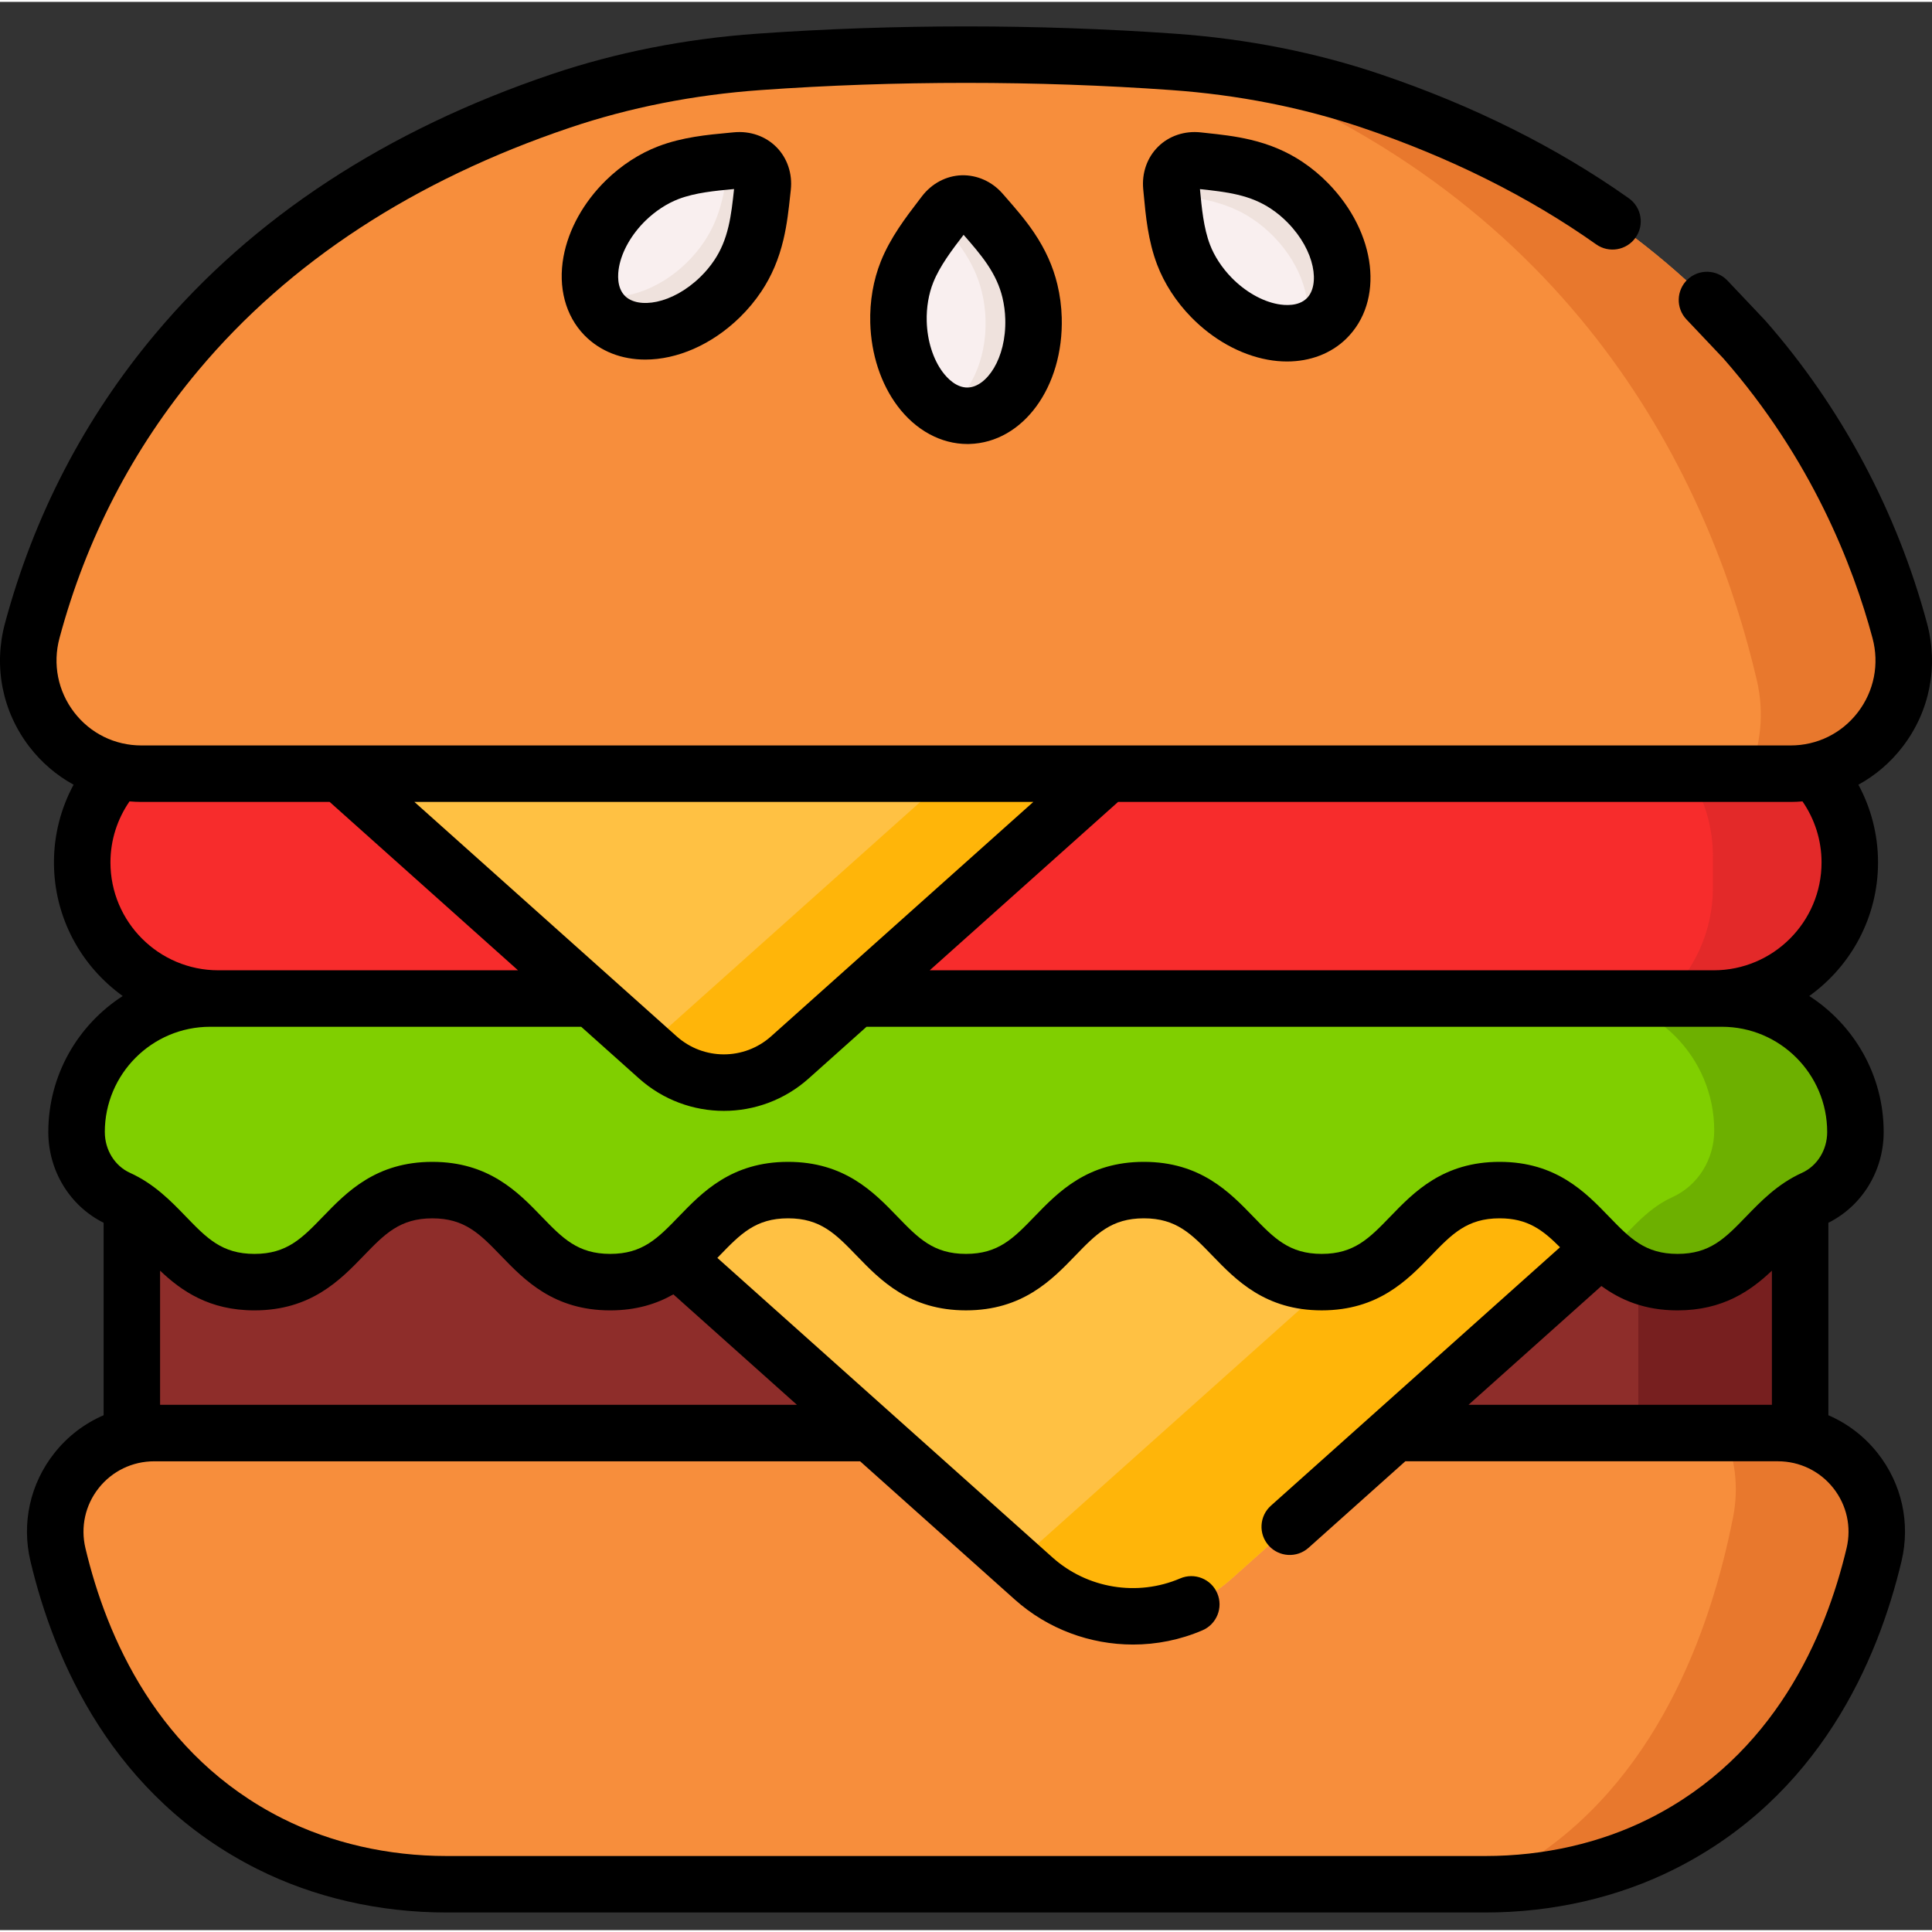 <svg height="511pt" viewBox="0 -6 511.998 511" width="511pt" xmlns="http://www.w3.org/2000/svg"><rect x="0" y="-6" width="511.998" height="511" fill="#333333" stroke="none"/><path d="m454.152 258.121h-396.305c-19.918 0-36.062-16.145-36.062-36.062 0-19.914 16.145-36.059 36.062-36.059h396.305c19.914 0 36.062 16.145 36.062 36.059 0 19.918-16.148 36.062-36.062 36.062zm0 0" fill="#f9c57e"/><path d="m454.152 258.121h-396.305c-19.918 0-36.062-16.145-36.062-36.062 0-19.914 16.145-36.059 36.062-36.059h396.305c19.914 0 36.062 16.145 36.062 36.059 0 19.918-16.148 36.062-36.062 36.062zm0 0" fill="#f72c2c"/><path d="m490.207 222.062c0 9.957-4.039 18.969-10.555 25.496-6.527 6.523-15.539 10.555-25.496 10.555h-13.152c7.953-7.281 12.93-17.742 12.93-29.375v-8.324c0-14.676-7.941-27.5-19.766-34.414h19.984c19.91 0 36.055 16.145 36.055 36.062zm0 0" fill="#e32929"/><path d="m34.941 287.203h442.113v100.102h-442.113zm0 0" fill="#8e2d2a"/><path d="m434.168 287.203h42.887v100.102h-42.887zm0 0" fill="#771f1f"/><path d="m496.645 405.488c3.902-16.441-8.551-32.215-25.508-32.215h-430.273c-16.961 0-29.41 15.773-25.508 32.215 5.961 25.137 20.539 58.695 56.141 76.609 14.48 7.285 30.598 10.746 46.82 10.746h275.363c16.223 0 32.34-3.461 46.82-10.746 35.602-17.914 50.18-51.473 56.145-76.609zm0 0" fill="#f78e3c"/><path d="m496.645 405.492c-5.965 25.133-20.547 58.691-56.141 76.605-14.418 7.254-30.453 10.715-46.598 10.746 3.141-1.426 6.227-3.055 9.238-4.891 35.605-21.605 50.184-62.086 56.141-92.402 1.566-7.953.5-15.766-2.426-22.281h14.281c16.953 0 29.406 15.777 25.504 32.223zm0 0" fill="#e8782d"/><path d="m300.184 280.395h-173.297l147.062 131.449c14.941 13.355 37.527 13.355 52.469 0l147.062-131.449zm0 0" fill="#ffc143"/><path d="m473.488 280.398-147.062 131.434c-14.945 13.355-37.527 13.355-52.473 0l-4.617-4.125 142.418-127.309zm0 0" fill="#ffb509"/><path d="m20.289 293.504c0 7.52 4.234 14.531 11.086 17.633 13.312 6.039 16.906 22.141 36.055 22.141 23.57 0 23.57-24.391 47.141-24.391 23.57 0 23.57 24.391 47.141 24.391 23.566 0 23.566-24.391 47.137-24.391 23.57 0 23.57 24.391 47.137 24.391 23.57 0 23.57-24.391 47.145-24.391 23.57 0 23.57 24.391 47.141 24.391 23.57 0 23.57-24.391 47.145-24.391 23.57 0 23.57 24.391 47.145 24.391 19.156 0 22.746-16.102 36.066-22.141 6.848-3.102 11.082-10.113 11.082-17.633 0-19.543-15.84-35.383-35.383-35.383h-400.648c-19.543 0-35.387 15.84-35.387 35.383zm0 0" fill="#80cf00"/><path d="m491.707 293.5c0 7.523-4.234 14.531-11.086 17.641-13.312 6.039-16.906 22.137-36.066 22.137-8.75 0-14.258-3.363-18.918-7.598 5.746-5.078 10.148-11.562 17.57-14.926 6.848-3.102 11.078-10.117 11.078-17.633 0-9.777-3.965-18.621-10.359-25.027-5.25-5.238-12.133-8.852-19.828-9.977h32.223c9.77 0 18.617 3.961 25.027 10.367 6.398 6.395 10.359 15.246 10.359 25.016zm0 0" fill="#6db000"/><path d="m191.832 186h-115.641l98.133 87.715c9.973 8.91 25.043 8.91 35.016 0l98.133-87.715zm0 0" fill="#ffc143"/><path d="m307.477 186.004-98.133 87.703c-9.973 8.91-25.043 8.91-35.016 0l-3.082-2.754 95.035-84.953h41.195zm0 0" fill="#ffb509"/><path d="m363.41 20.262c-16.949-5.723-34.594-9.082-52.438-10.355-36.203-2.578-73.738-2.582-109.949 0-17.844 1.273-35.492 4.633-52.438 10.355-95.902 32.387-128.777 98.414-140.047 140.391-5.125 19.102 9.145 37.887 28.926 37.887h437.07c19.777 0 34.051-18.785 28.922-37.887-11.27-41.98-44.145-108.008-140.047-140.391zm0 0" fill="#f78e3c"/><path d="m474.531 198.535h-11.176c3.234-7.297 4.273-15.988 2.227-24.738-11.266-48.336-44.148-124.355-140.051-161.645-.961-.371-1.926-.738-2.895-1.098 13.859 1.703 27.531 4.73 40.773 9.207 95.902 32.383 128.785 98.41 140.051 140.391 5.129 19.102-9.152 37.883-28.93 37.883zm0 0" fill="#e8782d"/><path d="m200.34 55.242c-.906 3.828-2.332 7.645-4.816 11.367-1.336 2-2.914 3.898-4.672 5.613-10.004 9.773-23.715 11.965-30.625 4.895-6.906-7.074-4.395-20.727 5.613-30.5 3.332-3.258 7.277-5.832 11.324-7.371 5.824-2.211 12.133-2.672 18.062-3.234 4.262-.402 7.363 2.742 6.898 6.996-.441 4.012-.816 8.129-1.785 12.234zm0 0" fill="#f9efef"/><path d="m190.852 72.223c1.754-1.715 3.332-3.609 4.672-5.613 2.492-3.723 3.91-7.543 4.816-11.363.973-4.113 1.348-8.223 1.789-12.238.465-4.254-2.641-7.402-6.906-6.996-.734.074-1.48.133-2.227.207-.359 3.277-.758 6.605-1.543 9.93-.902 3.82-2.324 7.645-4.816 11.363-1.336 2.004-2.914 3.902-4.672 5.617-7.738 7.559-17.691 10.582-24.988 8.289.609 2.164 1.688 4.094 3.25 5.695 6.91 7.074 20.617 4.883 30.625-4.891zm0 0" fill="#efe2dd"/><path d="m329.645 37.809c3.828.906 7.648 2.332 11.367 4.82 2 1.336 3.898 2.914 5.617 4.672 9.77 10.004 11.961 23.715 4.891 30.621-7.07 6.906-20.727 4.395-30.5-5.609-3.254-3.336-5.828-7.281-7.367-11.328-2.215-5.82-2.672-12.129-3.234-18.059-.406-4.266 2.742-7.367 6.992-6.898 4.016.441 8.133.812 12.234 1.781zm0 0" fill="#f9efef"/><path d="m346.629 47.301c-1.715-1.758-3.613-3.336-5.617-4.672-3.719-2.492-7.543-3.914-11.363-4.816-4.109-.977-8.223-1.348-12.234-1.789-4.254-.465-7.402 2.637-6.996 6.902.07.734.133 1.484.207 2.23 3.273.355 6.605.754 9.93 1.543 3.82.902 7.641 2.32 11.363 4.812 2.004 1.34 3.898 2.918 5.613 4.672 7.562 7.742 10.582 17.695 8.293 24.992 2.164-.613 4.094-1.688 5.695-3.254 7.074-6.91 4.883-20.617-4.891-30.621zm0 0" fill="#efe2dd"/><path d="m267.855 59.371c2.195 3.262 4.035 6.898 5.078 11.25.562 2.34.887 4.789.957 7.242.387 13.98-7.309 25.539-17.188 25.812-9.883.277-18.207-10.836-18.598-24.816-.129-4.66.66-9.305 2.277-13.32 2.324-5.781 6.266-10.727 9.879-15.461 2.594-3.406 7.012-3.551 9.816-.324 2.652 3.051 5.422 6.117 7.777 9.617zm0 0" fill="#f9efef"/><path d="m273.891 77.867c-.07-2.457-.391-4.902-.957-7.246-1.039-4.355-2.883-7.992-5.078-11.246-2.355-3.508-5.121-6.57-7.77-9.621-2.812-3.227-7.23-3.086-9.824.324-.445.59-.906 1.18-1.363 1.781 2.164 2.48 4.34 5.035 6.246 7.867 2.195 3.258 4.039 6.895 5.078 11.246.566 2.344.887 4.789.957 7.246.301 10.812-4.234 20.176-10.871 23.98 2.008 1.023 4.152 1.539 6.395 1.477 9.883-.273 17.574-11.828 17.188-25.809zm0 0" fill="#efe2dd"/><path d="m484.539 368.551v-51.008c8.926-4.445 14.652-13.766 14.652-24.039 0-15.113-7.871-28.418-19.719-36.051 11.023-7.91 18.223-20.824 18.223-35.395 0-7.449-1.887-14.469-5.199-20.605 4.488-2.461 8.488-5.852 11.723-10.07 7.172-9.352 9.531-21.262 6.469-32.672-7.953-29.625-22.754-57.352-42.797-80.176-.059-.07-.121-.137-.184-.203l-9.914-10.477c-2.848-2.996-7.582-3.125-10.582-.281-2.996 2.844-3.125 7.582-.277 10.582l9.801 10.355c23.355 26.641 34.371 54.984 39.496 74.078 1.848 6.879.43 14.055-3.887 19.684-4.281 5.578-10.77 8.777-17.809 8.777h-437.07c-7.039 0-13.531-3.199-17.809-8.777-4.316-5.629-5.734-12.805-3.887-19.684 7.078-26.367 19.457-50.23 36.793-70.926 24.09-28.758 57.203-50.395 98.418-64.312 15.875-5.363 32.891-8.719 50.574-9.98 35.613-2.543 73.266-2.543 108.887 0 17.68 1.258 34.695 4.617 50.574 9.977 23.23 7.848 44.09 18.246 61.996 30.914 3.375 2.387 8.043 1.586 10.43-1.789 2.391-3.375 1.586-8.043-1.785-10.43-19.094-13.508-41.25-24.566-65.852-32.875-17.082-5.77-35.348-9.379-54.297-10.73-36.32-2.586-74.707-2.586-111.016 0-18.953 1.355-37.223 4.965-54.301 10.73-43.859 14.812-79.219 37.988-105.102 68.887-18.746 22.375-32.129 48.168-39.777 76.656-3.062 11.41-.707 23.32 6.465 32.672 3.238 4.219 7.234 7.609 11.727 10.07-3.316 6.137-5.203 13.156-5.203 20.605 0 14.57 7.203 27.484 18.227 35.395-11.852 7.633-19.723 20.938-19.723 36.051 0 10.273 5.727 19.598 14.656 24.039v51.008c-5.043 2.176-9.531 5.578-13.051 10.031-6.418 8.117-8.727 18.555-6.34 28.633 6.312 26.602 21.855 62.344 60.062 81.566 15.012 7.555 32.363 11.547 50.184 11.547h275.363c17.82 0 35.176-3.992 50.184-11.547 38.207-19.223 53.75-54.969 60.062-81.566 2.391-10.078.082-20.516-6.34-28.633-3.52-4.453-8.004-7.855-13.047-10.031zm-10.004-162.531c1.059 0 2.102-.055 3.141-.141 3.18 4.602 5.051 10.176 5.051 16.18 0 15.758-12.816 28.574-28.574 28.578h-207.766l49.914-44.617zm-200.695 0-69.488 62.113c-7.137 6.379-17.902 6.379-25.039 0l-69.488-62.113zm-244.57 16.039c0-6.008 1.875-11.578 5.055-16.18 1.039.082 2.082.141 3.141.141h49.898l49.914 44.617h-79.434c-15.758-.004-28.574-12.82-28.574-28.578zm-1.496 71.445c0-15.383 12.516-27.898 27.902-27.898h98.348l15.312 13.688c6.414 5.734 14.453 8.598 22.496 8.598 8.039 0 16.082-2.867 22.492-8.598l15.316-13.688h226.684c15.383 0 27.898 12.516 27.898 27.898 0 4.73-2.625 8.973-6.691 10.816-6.422 2.914-10.859 7.508-14.777 11.559-5.562 5.754-9.582 9.914-18.195 9.914-8.613 0-12.629-4.16-18.191-9.914-6.234-6.449-13.996-14.477-28.957-14.477-14.961 0-22.719 8.027-28.949 14.477-5.562 5.754-9.582 9.914-18.191 9.914s-12.629-4.16-18.188-9.914c-6.234-6.449-13.996-14.477-28.953-14.477-14.961 0-22.719 8.027-28.953 14.477-5.562 5.754-9.578 9.914-18.191 9.914-8.609 0-12.625-4.156-18.188-9.91-6.23-6.453-13.992-14.48-28.949-14.48-14.961 0-22.719 8.027-28.949 14.48-5.562 5.754-9.578 9.91-18.188 9.91-8.609 0-12.625-4.156-18.188-9.91-6.23-6.453-13.992-14.48-28.949-14.48-14.961 0-22.719 8.027-28.953 14.477-5.562 5.754-9.578 9.914-18.188 9.914-8.613 0-12.629-4.156-18.188-9.91-3.918-4.055-8.359-8.648-14.781-11.562-4.062-1.84-6.688-6.086-6.688-10.816zm441.797 36.734v35.551h-80.402l35.223-31.484c4.988 3.637 11.312 6.457 20.168 6.457 11.992 0 19.352-5.156 25.012-10.523zm-258.375 35.551h-168.77v-35.547c5.66 5.363 13.02 10.52 25.004 10.52 14.961 0 22.719-8.027 28.953-14.48 5.562-5.754 9.578-9.91 18.188-9.91 8.609 0 12.629 4.156 18.191 9.91 6.23 6.453 13.988 14.48 28.949 14.48 6.945 0 12.328-1.742 16.738-4.242zm278.168 37.973c-5.578 23.504-19.164 55.016-52.227 71.652-12.934 6.508-27.961 9.945-43.457 9.945h-275.363c-15.496 0-30.52-3.438-43.457-9.945-33.059-16.637-46.645-48.148-52.223-71.652-1.328-5.598-.047-11.395 3.516-15.898 3.57-4.516 8.934-7.105 14.711-7.105h187.078l41.02 36.664c8.73 7.801 19.953 11.898 31.297 11.898 6.227 0 12.488-1.234 18.395-3.77 3.801-1.625 5.559-6.027 3.93-9.828-1.629-3.797-6.027-5.559-9.828-3.926-11.34 4.863-24.613 2.691-33.816-5.539l-88.836-79.402c.188-.191.375-.387.559-.574 5.562-5.754 9.578-9.914 18.188-9.914s12.625 4.16 18.188 9.914c6.234 6.449 13.992 14.477 28.949 14.477 14.961 0 22.723-8.027 28.953-14.477 5.562-5.754 9.578-9.914 18.191-9.914 8.609 0 12.629 4.16 18.188 9.914 6.234 6.449 13.992 14.477 28.953 14.477 14.961 0 22.719-8.027 28.953-14.477 5.559-5.754 9.578-9.914 18.188-9.914 7.445 0 11.461 3.113 16.004 7.672l-76.609 68.48c-3.082 2.754-3.348 7.484-.594 10.566 2.754 3.082 7.484 3.348 10.566.594l25.645-22.926h98.715c5.777 0 11.137 2.59 14.707 7.105 3.562 4.512 4.844 10.305 3.52 15.902zm0 0"/><path d="m194.52 28.562-1.281.121c-5.805.539-12.379 1.152-18.73 3.57-5.008 1.902-9.812 5.02-13.898 9.008-5.934 5.801-9.941 12.996-11.277 20.266-1.488 8.098.531 15.688 5.543 20.82 4.238 4.332 9.953 6.445 16.133 6.445 8.336 0 17.52-3.836 25.074-11.215 2.125-2.078 4.031-4.367 5.664-6.812 2.723-4.07 4.645-8.586 5.879-13.801.965-4.082 1.383-7.977 1.789-11.746l.152-1.395c.469-4.273-.91-8.395-3.781-11.312-2.875-2.918-6.984-4.352-11.266-3.949zm.012 15.055c-.375 3.461-.727 6.73-1.477 9.902v-.004c-.824 3.496-2.02 6.336-3.754 8.934-1.055 1.582-2.293 3.066-3.68 4.418-7.52 7.348-16.598 8.543-20.039 5.02-2.152-2.203-1.883-5.742-1.531-7.652.773-4.191 3.328-8.66 7.02-12.266 2.59-2.531 5.699-4.562 8.758-5.727 4.422-1.684 9.645-2.176 14.703-2.648zm0 0"/><path d="m345.172 36.406c-4.074-2.723-8.59-4.645-13.805-5.879-4.082-.965-7.98-1.387-11.754-1.789l-1.387-.152c-4.27-.469-8.395.906-11.309 3.781-2.918 2.875-4.359 6.98-3.953 11.266l.121 1.273c.539 5.805 1.152 12.383 3.57 18.738 1.902 5.004 5.02 9.809 9.008 13.895 5.801 5.938 12.996 9.945 20.266 11.281 1.746.32 3.465.477 5.148.477 6.105 0 11.645-2.09 15.672-6.02 10.18-9.949 8.086-28.047-4.77-41.207-2.078-2.129-4.371-4.035-6.809-5.664zm1.121 36.16c-2.203 2.152-5.742 1.883-7.656 1.531-4.191-.77-8.66-3.328-12.262-7.016-2.531-2.59-4.566-5.703-5.727-8.758-1.68-4.422-2.176-9.648-2.648-14.707h.016c3.465.375 6.738.727 9.906 1.477 3.5.824 6.336 2.02 8.934 3.758 1.578 1.051 3.066 2.289 4.418 3.68 7.348 7.52 8.539 16.594 5.02 20.035zm0 0"/><path d="m274.062 55.188c-2.344-3.477-4.922-6.43-7.414-9.285l-.922-1.055c-2.82-3.246-6.785-5-10.871-4.898-4.094.133-7.938 2.168-10.547 5.594l-.781 1.02c-3.539 4.629-7.551 9.875-10.09 16.184-1.996 4.969-2.969 10.613-2.809 16.32.227 8.297 2.797 16.121 7.227 22.035 4.812 6.418 11.527 10.062 18.5 10.062.184 0 .371 0 .555-.008 14.227-.395 24.973-15.109 24.461-33.5-.082-2.977-.473-5.934-1.16-8.785-1.145-4.758-3.156-9.234-6.148-13.684zm-17.566 41.008c-3.082.094-5.492-2.512-6.66-4.07-2.555-3.41-4.105-8.32-4.246-13.473-.102-3.621.516-7.285 1.738-10.32 1.762-4.387 4.945-8.562 8.031-12.602l.016.016c2.289 2.625 4.453 5.102 6.273 7.805 2.004 2.98 3.281 5.781 4.012 8.82.441 1.844.695 3.762.746 5.703.297 10.508-4.988 17.984-9.91 18.121zm0 0"/></svg>